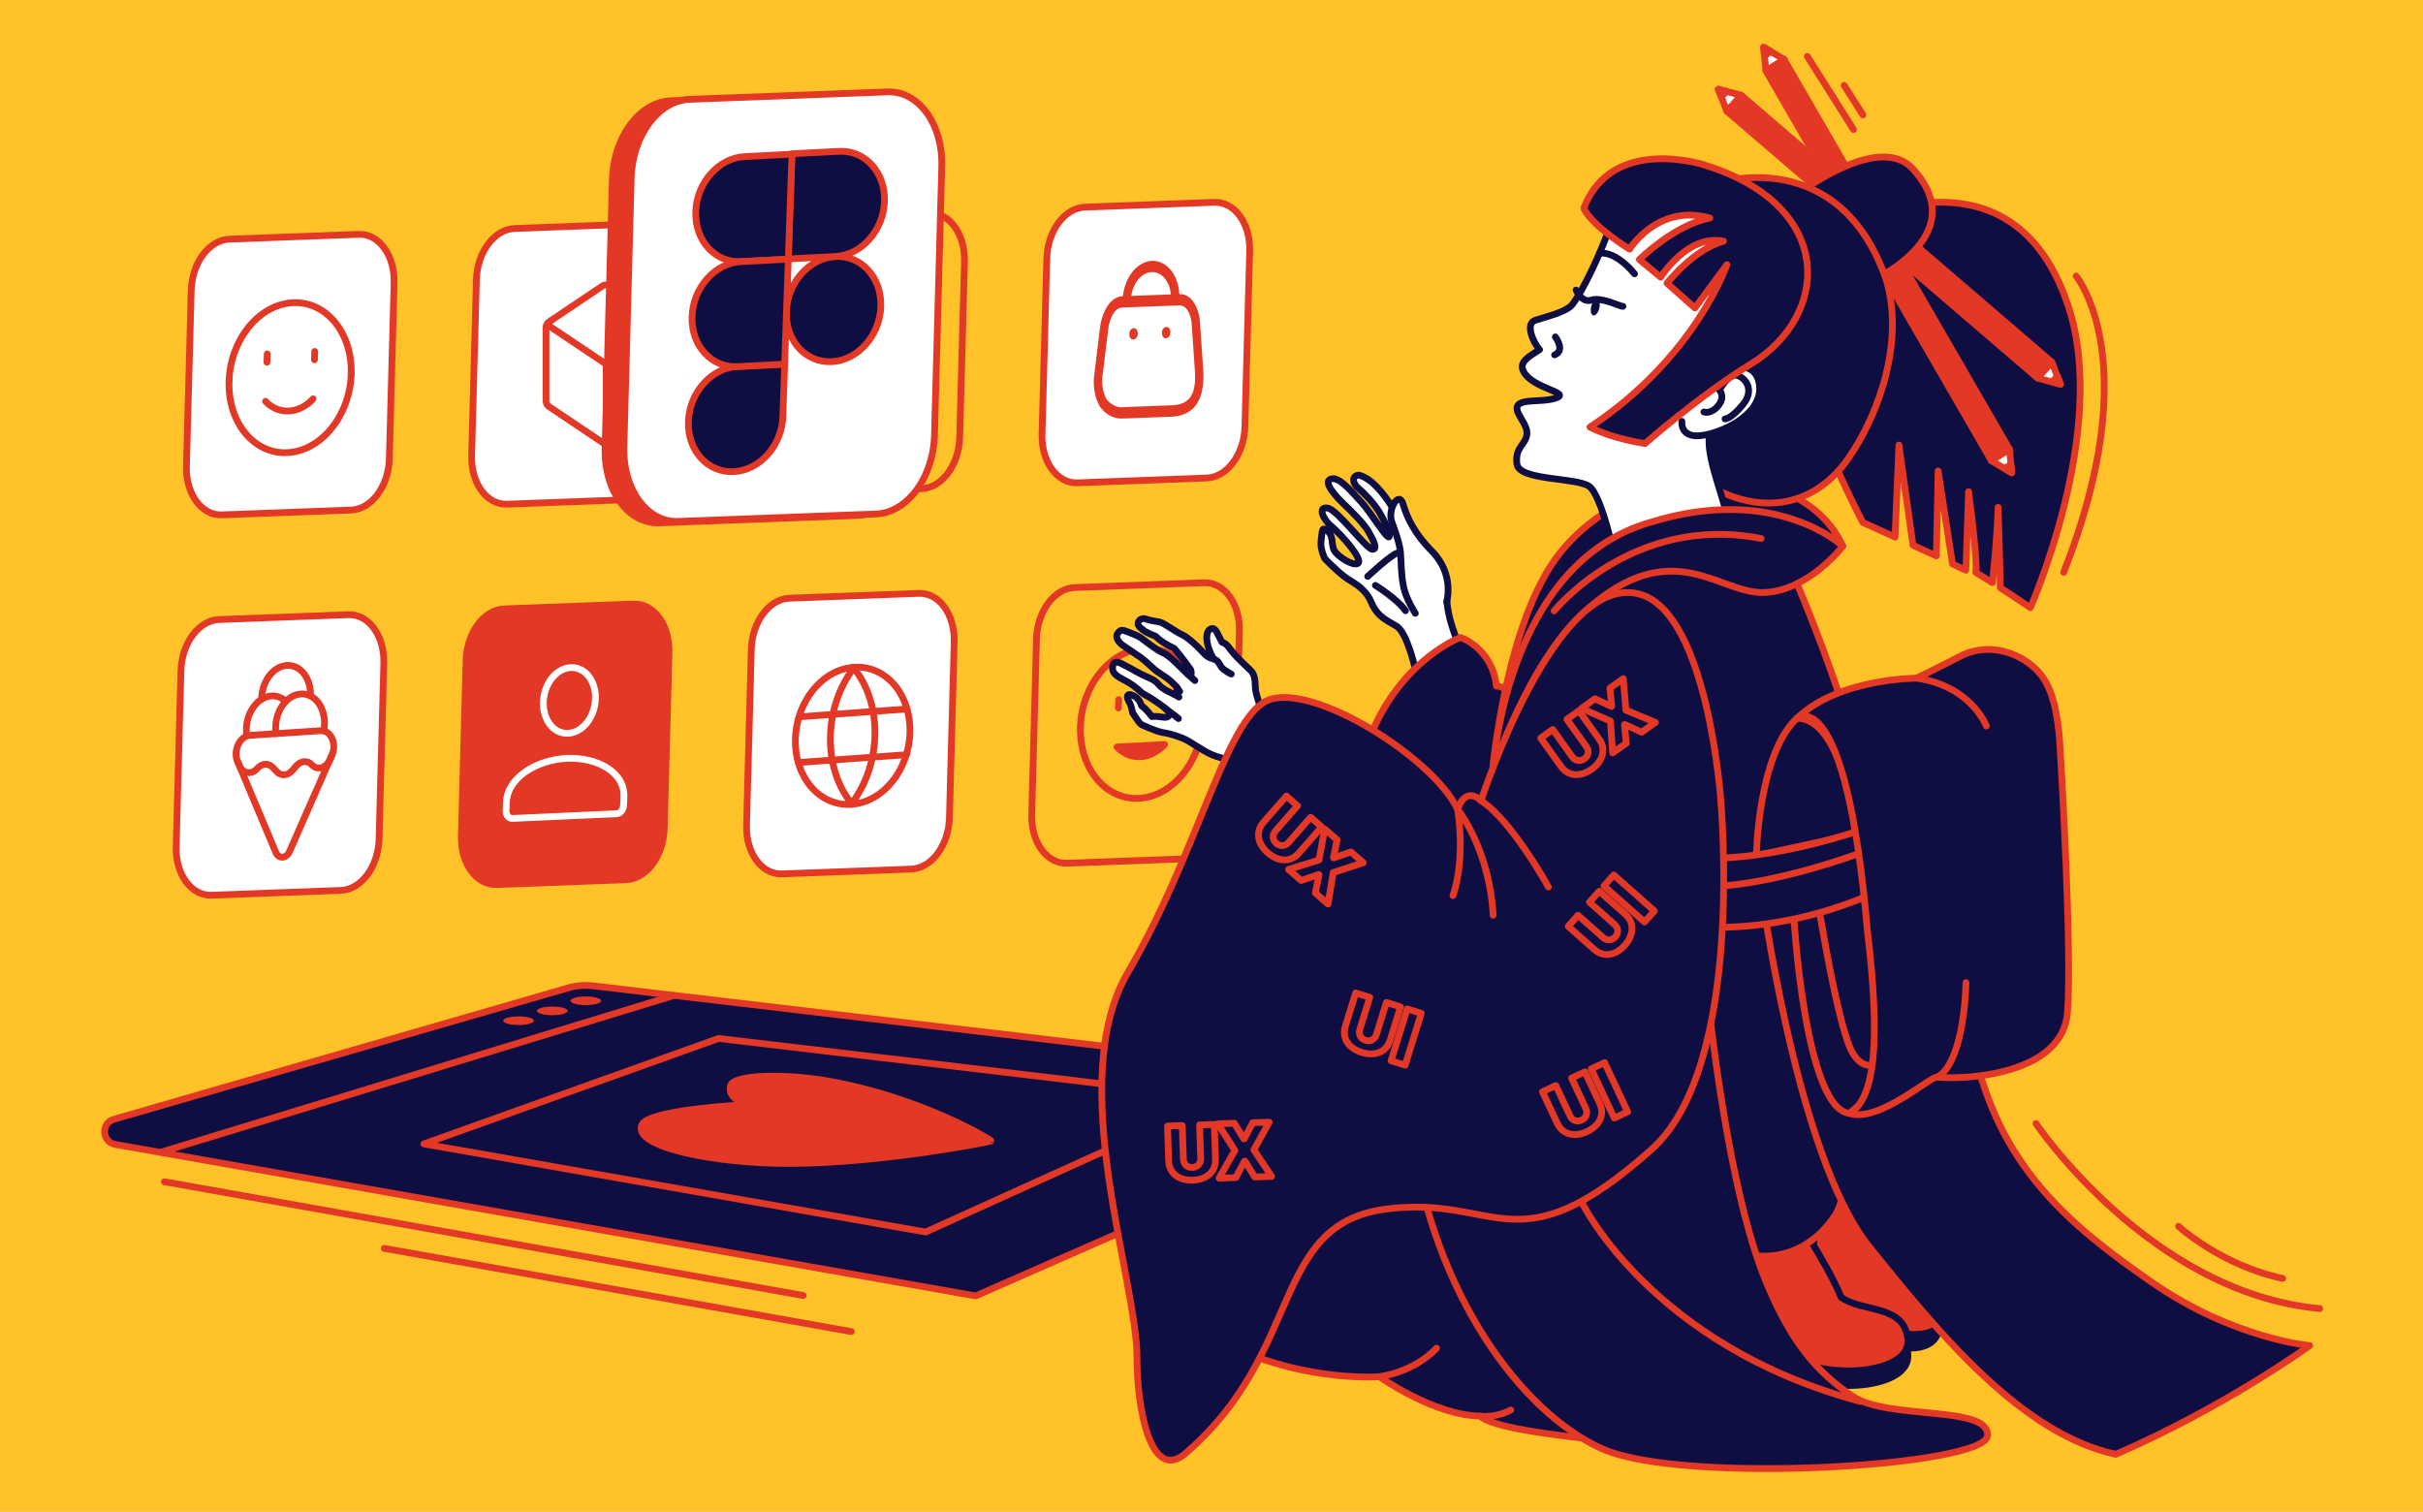 <svg width="718" height="448" viewBox="0 0 718 448" fill="none" xmlns="http://www.w3.org/2000/svg">
<rect width="718" height="448" fill="#FFC228"/>
<path d="M320.172 215.29C320.602 203.02 329.052 192.65 339.042 192.13C349.042 191.61 356.792 201.13 356.362 213.4" stroke="#E33825" stroke-width="2" stroke-linecap="round" stroke-linejoin="round"/>
<path d="M356.371 213.398C355.941 225.668 347.491 236.038 337.501 236.558C327.501 237.078 319.751 227.558 320.181 215.288" stroke="#E33825" stroke-width="2" stroke-linecap="round" stroke-linejoin="round"/>
<path d="M331.49 207.309L331.41 209.779" stroke="#E33825" stroke-width="2" stroke-linecap="round" stroke-linejoin="round"/>
<path d="M345.57 206.57L345.48 209.04" stroke="#E33825" stroke-width="2" stroke-linecap="round" stroke-linejoin="round"/>
<path d="M345.082 220.609C345.082 220.609 342.332 223.989 337.932 224.219C333.532 224.449 331.002 221.349 331.002 221.349L345.082 220.609Z" fill="#E33825" stroke="#E33825" stroke-width="2" stroke-linecap="round" stroke-linejoin="round"/>
<path d="M429.472 322.359C425.082 321.499 207.192 295.829 175.772 292.119C173.282 291.829 170.772 292.039 168.372 292.729L33.772 331.659C29.862 332.789 30.172 338.419 34.172 339.119L289.122 383.999L429.472 322.359Z" fill="#0F0E42" stroke="#E33825" stroke-width="2" stroke-linecap="round" stroke-linejoin="round"/>
<path d="M361.771 325.441C359.031 324.911 212.941 307.711 212.941 307.711L125.611 338.961L274.291 365.071L361.771 325.451V325.441Z" fill="#0F0E42" stroke="#E33825" stroke-width="2" stroke-linecap="round" stroke-linejoin="round"/>
<path d="M147.212 262.11L185.532 260.68C191.552 260.45 196.612 253.64 196.833 245.46L198.243 193.39C198.463 185.21 193.763 178.76 187.743 178.99L149.422 180.42C143.402 180.65 138.343 187.46 138.123 195.64L136.712 247.71C136.492 255.89 141.192 262.34 147.212 262.11Z" fill="#E33825" stroke="#E33825" stroke-width="2" stroke-linecap="round" stroke-linejoin="round"/>
<path d="M319.283 143.071L357.603 141.641C363.623 141.411 368.683 134.601 368.903 126.421L370.313 74.351C370.533 66.171 365.833 59.721 359.813 59.951L321.493 61.381C315.473 61.611 310.413 68.421 310.193 76.601L308.783 128.671C308.563 136.851 313.263 143.301 319.283 143.071Z" fill="white" stroke="#E33825" stroke-width="2" stroke-linecap="round" stroke-linejoin="round"/>
<path d="M234.771 146.239L273.091 144.809C279.111 144.579 284.171 137.769 284.391 129.589L285.801 77.519C286.021 69.339 281.321 62.889 275.301 63.119L236.981 64.549C230.961 64.779 225.901 71.589 225.681 79.769L224.271 131.839C224.051 140.019 228.751 146.469 234.771 146.239Z" fill="#FFC228" stroke="#E33825" stroke-width="2" stroke-linecap="round" stroke-linejoin="round"/>
<path d="M150.261 149.399L188.581 147.969C194.601 147.739 199.661 140.929 199.881 132.749L201.291 80.679C201.511 72.499 196.811 66.049 190.791 66.279L152.471 67.709C146.451 67.939 141.391 74.749 141.171 82.929L139.761 134.999C139.541 143.179 144.241 149.629 150.261 149.399Z" fill="white" stroke="#E33825" stroke-width="2" stroke-linecap="round" stroke-linejoin="round"/>
<path d="M65.752 152.56L104.072 151.13C110.092 150.9 115.152 144.09 115.372 135.91L116.782 83.84C117.002 75.66 112.302 69.21 106.282 69.44L67.962 70.87C61.942 71.1 56.882 77.91 56.662 86.09L55.252 138.16C55.032 146.34 59.732 152.79 65.752 152.56Z" fill="white" stroke="#E33825" stroke-width="2" stroke-linecap="round" stroke-linejoin="round"/>
<path d="M316.232 255.79L354.552 254.36C360.572 254.13 365.632 247.32 365.852 239.14L367.262 187.07C367.482 178.89 362.782 172.44 356.762 172.67L318.442 174.1C312.422 174.33 307.362 181.14 307.142 189.32L305.732 241.39C305.512 249.57 310.212 256.02 316.232 255.79Z" stroke="#E33825" stroke-width="2" stroke-linecap="round" stroke-linejoin="round"/>
<path d="M231.722 258.95L270.042 257.52C276.062 257.29 281.122 250.48 281.342 242.3L282.752 190.23C282.972 182.05 278.272 175.6 272.252 175.83L233.932 177.26C227.912 177.49 222.852 184.3 222.632 192.48L221.222 244.55C221.002 252.73 225.702 259.18 231.722 258.95Z" fill="white" stroke="#E33825" stroke-width="2" stroke-linecap="round" stroke-linejoin="round"/>
<path d="M62.703 265.271L101.023 263.84C107.043 263.61 112.103 256.8 112.323 248.62L113.733 196.551C113.953 188.371 109.253 181.92 103.233 182.15L64.913 183.581C58.893 183.811 53.833 190.621 53.613 198.801L52.203 250.87C51.983 259.05 56.683 265.501 62.703 265.271Z" fill="white" stroke="#E33825" stroke-width="2" stroke-linecap="round" stroke-linejoin="round"/>
<path d="M241.842 128.619C239.252 127.419 237.692 124.079 238.012 120.299C238.322 116.659 238.702 113.029 239.042 109.389C239.122 108.549 239.112 107.699 239.142 106.859C239.202 104.939 239.242 103.009 239.302 101.089C239.372 98.849 240.332 97.119 241.922 96.379C242.132 96.279 242.172 96.149 242.202 95.869C242.272 95.219 242.332 94.559 242.492 93.949C242.592 93.579 242.842 93.189 243.102 92.979C243.482 92.659 243.672 92.209 243.852 91.719C244.642 89.589 245.552 87.579 246.832 85.889C248.992 83.029 251.532 81.329 254.452 80.809C254.552 80.789 254.642 80.739 254.732 80.699C255.382 80.679 256.022 80.649 256.672 80.629C257.062 80.709 257.442 80.769 257.832 80.859C261.902 81.749 264.782 84.729 266.562 89.669C266.672 89.979 266.782 90.289 266.882 90.609C267.082 91.209 267.282 91.749 267.722 92.139C268.332 92.689 268.492 93.619 268.412 94.619C268.372 95.129 268.482 95.329 268.852 95.469C270.212 95.979 271.082 97.789 271.032 99.939C270.982 102.079 270.852 104.229 270.872 106.369C270.902 109.239 271.042 112.109 271.122 114.979C271.172 116.709 271.322 118.439 271.232 120.159C271.032 124.089 268.712 127.419 265.832 128.149C265.722 128.179 265.622 128.229 265.512 128.269C258.112 128.549 250.702 128.819 243.302 129.099C242.812 128.949 242.312 128.849 241.852 128.629L241.842 128.619ZM252.012 115.039C252.042 114.099 252.272 113.779 252.962 113.749C254.202 113.699 255.442 113.649 256.692 113.609C257.322 113.589 257.552 113.909 257.532 114.769C257.512 115.589 257.492 116.419 257.462 117.319C257.622 117.319 257.752 117.309 257.882 117.299C259.982 117.219 262.082 117.149 264.182 117.059C267.102 116.939 269.262 114.029 269.372 110.069C269.472 106.759 269.552 103.449 269.642 100.149C269.692 98.119 268.892 97.019 267.392 97.079C259.292 97.379 251.192 97.689 243.102 97.989C241.902 98.039 241.082 98.809 240.782 100.169C240.722 100.459 240.692 100.769 240.682 101.069C240.582 104.499 240.482 107.919 240.402 111.349C240.322 115.059 242.312 117.819 245.032 117.769C247.252 117.729 249.482 117.609 251.702 117.529C251.762 117.529 251.822 117.509 251.942 117.489C251.962 116.639 251.982 115.829 252.012 115.029V115.039ZM251.422 119.429C249.142 119.499 246.852 119.639 244.572 119.619C242.632 119.599 241.142 118.369 240.052 116.299C239.992 116.179 239.932 116.059 239.812 115.839C239.752 116.459 239.702 116.969 239.652 117.479C239.552 118.509 239.432 119.529 239.372 120.559C239.162 124.109 241.082 127.059 243.682 127.189C243.892 127.199 244.102 127.199 244.312 127.189C251.102 126.939 257.902 126.679 264.692 126.429C266.752 126.349 268.342 125.099 269.342 122.549C269.612 121.849 269.842 121.019 269.862 120.269C269.902 118.459 269.812 116.659 269.782 114.859L269.682 114.839C269.492 115.159 269.322 115.499 269.122 115.799C267.732 117.929 266.002 118.919 263.992 118.979C261.952 119.039 259.922 119.129 257.882 119.199C257.742 119.199 257.612 119.209 257.432 119.219C257.332 120.529 256.922 121.599 256.122 122.359C255.622 122.829 255.072 123.059 254.492 123.059C253.752 123.059 253.132 122.689 252.632 121.999C252.142 121.319 251.932 120.449 251.912 119.429C251.742 119.429 251.592 119.439 251.442 119.449L251.422 119.429ZM249.082 95.879C253.242 95.719 257.352 95.569 261.512 95.409C261.492 94.059 261.672 92.819 262.632 92.039C261.842 89.309 259.332 86.459 256.122 86.299C252.452 86.119 249.422 89.199 248.132 92.559C249.072 93.289 249.202 94.509 249.082 95.869V95.879ZM246.492 92.239C246.622 92.219 246.782 91.999 246.852 91.829C248.062 88.919 249.772 86.799 252.022 85.489C255.992 83.169 260.662 84.749 263.072 89.259C263.402 89.879 263.682 90.559 263.952 91.229C264.062 91.519 264.192 91.629 264.432 91.599C264.812 91.559 265.192 91.559 265.582 91.549C264.242 86.529 260.652 82.529 255.902 82.559C251.202 82.579 247.052 86.539 245.172 92.319C245.632 92.299 246.052 92.319 246.472 92.249L246.492 92.239ZM253.372 115.629C253.372 115.909 253.362 116.169 253.352 116.429C253.332 117.409 253.292 118.389 253.282 119.359C253.282 120.129 253.522 120.699 254.032 121.019C254.522 121.319 255.022 121.249 255.432 120.749C255.672 120.459 255.942 120.009 255.972 119.609C256.072 118.269 256.072 116.919 256.102 115.529C255.192 115.559 254.312 115.599 253.372 115.629ZM247.722 94.949C247.692 94.489 247.512 94.139 247.152 94.149C246.172 94.149 245.202 94.189 244.222 94.259C243.892 94.279 243.672 94.609 243.622 95.059C243.592 95.389 243.602 95.719 243.592 96.079C244.962 96.029 246.302 95.979 247.702 95.929C247.702 95.579 247.742 95.259 247.722 94.949ZM267.012 95.209C267.012 94.869 267.052 94.549 267.032 94.239C267.012 93.719 266.792 93.399 266.402 93.399C265.472 93.399 264.542 93.439 263.612 93.509C263.202 93.539 262.962 93.919 262.922 94.489C262.902 94.759 262.902 95.029 262.892 95.359C264.282 95.309 265.632 95.259 267.012 95.209Z" fill="white"/>
<path d="M254.372 109.622C253.462 108.392 252.552 107.152 251.652 105.902C251.332 105.452 251.332 104.942 251.682 104.472C252.652 103.132 253.642 101.812 254.632 100.502C254.992 100.022 255.352 100.012 255.682 100.462C256.602 101.702 257.512 102.962 258.422 104.222C258.742 104.672 258.722 105.182 258.372 105.662C257.402 106.982 256.432 108.292 255.442 109.592C255.302 109.772 255.112 109.882 254.902 110.052C254.702 109.902 254.502 109.822 254.362 109.632L254.372 109.622ZM254.942 107.622C255.592 106.722 256.252 105.822 256.902 104.912C256.332 104.132 255.732 103.302 255.142 102.492C254.492 103.382 253.842 104.272 253.172 105.172C253.732 105.952 254.342 106.782 254.932 107.612L254.942 107.622Z" fill="#0F0E42"/>
<path d="M241.723 110.121C241.793 111.011 241.793 111.931 241.933 112.791C242.243 114.601 243.553 115.911 244.933 115.911C245.413 115.911 245.723 115.601 245.783 115.051C245.843 114.491 245.583 114.121 245.083 114.041C243.743 113.841 243.113 112.841 243.153 110.991C243.173 110.161 243.203 109.341 243.213 108.511C243.223 107.801 242.973 107.391 242.543 107.411C242.123 107.431 241.853 107.871 241.833 108.591C241.813 109.101 241.803 109.601 241.793 110.111C241.763 110.111 241.743 110.121 241.713 110.131L241.723 110.121Z" fill="#0F0E42"/>
<path d="M241.951 104.619C241.951 105.119 242.271 105.519 242.641 105.489C243.021 105.459 243.321 105.009 243.321 104.499C243.321 104.009 243.021 103.629 242.661 103.649C242.291 103.669 241.961 104.129 241.961 104.619H241.951Z" fill="#0F0E42"/>
<path d="M402.231 230.782C402.231 230.782 375.481 214.352 374.681 212.592C373.881 210.832 372.431 206.562 372.101 204.722C371.771 202.882 372.341 200.352 370.531 198.592C368.721 196.832 367.081 195.362 365.681 193.782C364.281 192.202 363.681 190.692 362.171 190.342C360.751 188.022 360.421 186.182 359.211 186.242C358.001 186.302 357.261 187.842 357.741 190.452C358.221 193.062 359.631 195.252 359.631 195.252C359.631 195.252 358.101 195.162 356.511 193.342C354.921 191.522 351.901 188.772 350.231 188.042C348.561 187.312 345.121 184.782 343.921 184.402C343.331 184.222 342.861 184.172 342.201 184.062C341.541 183.952 340.611 183.782 339.131 183.322C337.811 183.042 336.501 184.632 337.691 185.792C338.881 186.952 339.971 187.602 342.361 188.492C343.971 190.032 345.811 191.172 347.891 192.082C350.251 194.712 352.871 198.512 352.871 198.512C352.871 198.512 353.521 201.062 352.021 199.802C350.521 198.542 346.861 194.372 344.691 193.462C342.521 192.552 338.971 189.602 338.041 188.982C337.121 188.362 336.261 188.042 334.151 187.222C332.041 186.402 332.061 186.742 331.231 187.642C330.391 188.542 331.231 190.212 332.761 191.252C334.281 192.292 336.611 193.822 338.041 194.832C339.471 195.842 341.741 198.152 342.711 198.852C343.681 199.552 345.531 200.662 346.471 201.452C347.411 202.242 349.231 203.912 348.851 204.512C348.471 205.112 348.091 205.792 348.091 205.792C348.091 205.792 344.581 204.392 343.311 202.802C342.041 201.212 340.321 200.882 338.001 199.682C335.681 198.492 332.391 196.552 331.561 196.312C330.731 196.072 329.921 196.192 329.721 197.422C329.521 198.662 329.791 199.812 332.661 201.262C335.521 202.712 336.941 203.982 338.021 204.982C339.111 205.982 340.351 206.302 342.251 207.672C344.151 209.032 345.801 210.062 346.271 210.982C346.741 211.902 346.431 212.862 344.401 212.482C342.371 212.102 341.341 212.362 341.341 212.362C341.341 212.362 339.811 210.182 338.281 209.142C337.621 206.982 336.151 206.062 334.781 205.782C333.871 205.812 333.811 206.602 334.631 208.062C335.451 209.512 335.591 211.202 335.591 211.202C335.591 211.202 337.681 214.462 338.251 214.712C338.821 214.962 342.491 216.702 344.521 217.052C346.551 217.402 347.441 217.632 350.221 218.652C353.001 219.672 356.761 222.972 360.431 224.132C364.101 225.302 367.251 226.072 369.051 227.232C370.841 228.382 392.361 244.792 392.361 244.792C392.361 244.792 403.321 235.932 402.231 230.762V230.782Z" fill="white" stroke="#0F0E42" stroke-width="2" stroke-linecap="round" stroke-linejoin="round"/>
<path d="M364.871 199.74C364.871 199.74 362.721 198.71 361.951 197.69C361.181 196.67 361.231 195.85 359.631 195.25" stroke="#0F0E42" stroke-width="2" stroke-linecap="round" stroke-linejoin="round"/>
<path d="M349.352 206.551L348.092 205.801" stroke="#0F0E42" stroke-width="2" stroke-linecap="round" stroke-linejoin="round"/>
<path d="M349.581 204.893C349.581 204.893 349.391 204.643 348.721 203.613" stroke="#0F0E42" stroke-width="2" stroke-linecap="round" stroke-linejoin="round"/>
<path d="M354.082 201.66C354.082 201.66 352.982 200.72 352.012 199.82" stroke="#0F0E42" stroke-width="2" stroke-linecap="round" stroke-linejoin="round"/>
<path d="M349.202 212.921C349.202 212.921 347.821 211.761 345.271 209.891" stroke="#0F0E42" stroke-width="2" stroke-linecap="round" stroke-linejoin="round"/>
<path d="M417.052 158.641C417.052 158.641 409.942 142.361 402.572 140.781C400.332 141.121 400.922 143.361 402.512 144.681C404.592 146.421 407.212 149.301 408.642 151.621C410.072 153.941 412.382 158.561 411.602 159.091C410.822 159.631 406.122 151.671 403.322 148.681C400.192 145.321 396.722 141.061 394.302 141.961C391.882 142.851 396.122 147.371 398.192 149.331C399.952 151.001 404.102 155.031 405.472 157.441C406.842 159.851 408.462 162.841 406.672 162.771C404.882 162.701 396.432 151.151 393.472 150.561C390.512 149.971 391.772 153.651 394.562 155.981C397.352 158.311 404.062 165.731 402.382 166.941C401.092 167.871 396.432 165.011 395.372 163.081C394.312 161.151 395.442 158.421 392.792 156.941C391.582 156.001 391.762 158.361 391.462 160.471C391.162 162.581 392.562 165.511 392.562 165.511C392.562 165.511 396.632 169.771 399.172 171.431C401.712 173.091 404.652 174.451 406.442 178.671C408.292 183.041 411.442 183.971 414.142 185.761C420.912 191.381 423.982 231.121 431.092 242.161C438.192 253.201 451.732 243.641 448.572 226.421C446.512 215.181 427.972 190.381 428.742 175.971C422.592 166.631 417.052 158.631 417.052 158.631V158.641Z" fill="white" stroke="#0F0E42" stroke-width="2" stroke-linecap="round" stroke-linejoin="round"/>
<path d="M428.663 178.341C428.663 178.341 431.193 170.251 424.253 163.261C419.313 158.281 416.963 153.541 415.773 149.391C414.583 145.241 411.023 150.881 412.473 154.761C413.293 156.981 414.793 161.101 415.013 163.801C415.233 166.501 415.143 170.111 415.913 173.871C416.693 177.621 419.403 181.741 419.403 181.741" fill="white"/>
<path d="M428.663 178.341C428.663 178.341 431.193 170.251 424.253 163.261C419.313 158.281 416.963 153.541 415.773 149.391C414.583 145.241 411.023 150.881 412.473 154.761C413.293 156.981 414.793 161.101 415.013 163.801C415.233 166.501 415.143 170.111 415.913 173.871C416.693 177.621 419.403 181.741 419.403 181.741" stroke="#0F0E42" stroke-width="2" stroke-linecap="round" stroke-linejoin="round"/>
<path d="M407.562 173.453C407.562 173.453 414.082 177.483 416.492 180.973" stroke="#0F0E42" stroke-width="2" stroke-linecap="round" stroke-linejoin="round"/>
<path d="M405.281 170.812C405.281 170.812 412.381 164.162 414.241 163.812" stroke="#0F0E42" stroke-width="2" stroke-linecap="round" stroke-linejoin="round"/>
<path d="M432.802 188.891C432.802 188.891 416.492 194.831 407.032 215.881C401.912 227.261 427.292 262.901 427.292 262.901L472.762 232.901C472.762 232.901 448.602 202.391 443.432 203.321C442.192 192.011 432.812 188.891 432.812 188.891H432.802Z" fill="#0F0E42" stroke="#E33825" stroke-width="2" stroke-linecap="round" stroke-linejoin="round"/>
<path d="M527.612 161.839C527.612 161.839 546.062 200.73 555.652 243.42C557.642 252.29 550.652 252.679 550.652 252.679L429.602 272.179L454.042 190.399C454.042 190.399 468.012 162.52 490.062 160.27C512.102 158.02 527.622 161.83 527.622 161.83L527.612 161.839Z" fill="#0F0E42" stroke="#E33825" stroke-width="2" stroke-linecap="round" stroke-linejoin="round"/>
<path d="M442.441 227.06C442.441 227.06 446.361 184.38 461.851 164.38C484.301 135.41 533.781 134.83 546.071 161.84C451.381 156.24 446.091 214.66 442.441 227.06Z" fill="#0F0E42" stroke="#E33825" stroke-width="2" stroke-linecap="round" stroke-linejoin="round"/>
<path d="M532.033 74.392C532.033 74.392 594.163 32.492 613.073 91.272C624.853 127.892 601.653 180.042 601.653 180.042L592.753 174.162C592.753 174.162 592.553 163.812 592.083 150.342C591.803 160.282 590.393 172.652 590.393 172.652L585.493 169.612C585.493 169.612 586.223 167.562 583.343 145.692C582.683 166.502 582.513 168.952 582.513 168.952L578.593 167.112L574.323 139.562L573.793 164.722L566.873 161.572L562.703 131.882L561.543 159.142L552.003 154.812C552.003 154.812 519.893 94.122 532.023 74.372L532.033 74.392Z" fill="#0F0E42" stroke="#E33825" stroke-width="2" stroke-linecap="round" stroke-linejoin="round"/>
<path d="M511.701 32.931L515.931 28.211L608.001 107.301L603.771 112.011L511.701 32.931Z" fill="#E33825" stroke="#E33825" stroke-width="2" stroke-linecap="round" stroke-linejoin="round"/>
<path d="M608.021 107.309L610.561 113.849L603.781 112.029L608.021 107.309Z" fill="white" stroke="#E33825" stroke-width="2" stroke-linecap="round" stroke-linejoin="round"/>
<path d="M608.162 113.19L610.572 113.84L609.672 111.52L608.162 113.19Z" fill="#E33825" stroke="#E33825" stroke-width="2" stroke-linecap="round" stroke-linejoin="round"/>
<path d="M511.731 32.97L509.191 26.43L515.971 28.24L511.731 32.97Z" fill="white" stroke="#E33825" stroke-width="2" stroke-linecap="round" stroke-linejoin="round"/>
<path d="M511.582 27.081L509.182 26.441L510.082 28.761L511.582 27.081Z" fill="#E33825" stroke="#E33825" stroke-width="2" stroke-linecap="round" stroke-linejoin="round"/>
<path d="M523.271 20.931L528.621 17.551L595.452 133.111L590.101 136.491L523.271 20.931Z" fill="#E33825" stroke="#E33825" stroke-width="2" stroke-linecap="round" stroke-linejoin="round"/>
<path d="M595.472 133.129L596.122 140.109L590.102 136.509L595.472 133.129Z" fill="white" stroke="#E33825" stroke-width="2" stroke-linecap="round" stroke-linejoin="round"/>
<path d="M594.002 138.829L596.142 140.099L595.902 137.629L594.002 138.829Z" fill="#E33825" stroke="#E33825" stroke-width="2" stroke-linecap="round" stroke-linejoin="round"/>
<path d="M523.291 20.98L522.621 14L528.651 17.59L523.291 20.98Z" fill="white" stroke="#E33825" stroke-width="2" stroke-linecap="round" stroke-linejoin="round"/>
<path d="M524.751 15.282L522.611 14.012L522.851 16.482L524.751 15.282Z" fill="#E33825" stroke="#E33825" stroke-width="2" stroke-linecap="round" stroke-linejoin="round"/>
<path d="M535.572 16.711L549.242 38.371" stroke="#E33825" stroke-width="2" stroke-linecap="round" stroke-linejoin="round"/>
<path d="M546.482 25.301L552.022 34.031" stroke="#E33825" stroke-width="2" stroke-linecap="round" stroke-linejoin="round"/>
<path d="M553.492 83.781C553.492 83.781 585.182 70.38 566.922 50.141C555.682 37.681 527.602 61.34 527.602 61.34L553.492 83.781Z" fill="#0F0E42" stroke="#E33825" stroke-width="2" stroke-linecap="round" stroke-linejoin="round"/>
<path d="M509.871 54.048C509.871 54.048 544.871 42.968 558.831 82.549C564.231 99.879 557.651 121.418 547.821 135.668C537.991 149.918 521.221 154.428 501.911 141.168C494.571 133.628 496.131 79.928 509.871 54.038V54.048Z" fill="#0F0E42" stroke="#E33825" stroke-width="2" stroke-linecap="round" stroke-linejoin="round"/>
<path d="M503.451 58.139C503.451 58.139 481.421 54.429 475.781 70.649C472.291 79.589 467.571 88.589 465.581 90.589C463.591 92.599 457.911 93.919 454.901 94.919C451.891 95.919 454.291 101.459 456.221 103.599C453.011 105.659 450.161 107.219 451.361 109.859C453.851 115.309 466.411 116.299 460.671 118.069C456.921 119.219 450.711 118.159 449.681 120.279C448.651 122.399 452.861 125.629 452.451 128.769C452.041 131.909 448.851 132.489 449.511 137.499C450.171 142.509 467.131 141.389 470.941 144.139C474.751 146.889 478.801 166.409 478.801 166.409C478.801 166.409 502.271 167.229 513.621 163.909C512.981 149.219 503.511 134.209 507.331 126.269C511.151 118.329 534.351 66.479 503.441 58.149L503.451 58.139Z" fill="white" stroke="#0F0E42" stroke-width="2" stroke-linecap="round" stroke-linejoin="round"/>
<path d="M460.882 99.828C460.882 99.828 463.972 103.848 460.672 105.158" stroke="#0F0E42" stroke-width="2" stroke-linecap="round" stroke-linejoin="round"/>
<path d="M498.392 124.841C498.392 124.841 497.682 130.291 505.002 128.931C512.332 127.571 522.422 121.871 521.362 114.041C520.302 106.211 511.562 108.451 508.202 111.721" fill="white"/>
<path d="M498.392 124.841C498.392 124.841 497.682 130.291 505.002 128.931C512.332 127.571 522.422 121.871 521.362 114.041C520.302 106.211 511.562 108.451 508.202 111.721" stroke="#0F0E42" stroke-width="2" stroke-linecap="round" stroke-linejoin="round"/>
<path d="M504.912 122.072C504.912 122.072 506.972 122.882 509.182 120.182C511.392 117.482 509.492 115.592 509.492 115.592C509.492 115.592 512.322 110.372 514.902 111.272C517.482 112.172 519.942 115.722 516.432 119.942C512.932 124.162 511.182 124.142 511.182 124.142" stroke="#0F0E42" stroke-width="2" stroke-linecap="round" stroke-linejoin="round"/>
<path d="M484.353 81.141C484.353 81.141 479.163 74.431 473.973 75.021" stroke="#0F0E42" stroke-width="2" stroke-linecap="round" stroke-linejoin="round"/>
<path d="M480.921 90.771C480.691 91.071 474.541 87.891 471.641 88.911C468.741 89.931 467.031 85.941 467.031 85.941" stroke="#0F0E42" stroke-width="2" stroke-linecap="round" stroke-linejoin="round"/>
<path d="M505.342 48.961C505.342 48.961 477.802 39.761 469.322 61.661C471.582 66.901 482.882 73.841 482.882 73.841C482.882 73.841 491.262 60.211 506.672 64.621C496.182 66.591 485.782 76.911 485.782 76.911L492.102 82.131C492.102 82.131 500.172 69.221 510.722 71.481C501.912 73.831 493.972 83.921 493.972 83.921L502.252 91.251L511.732 78.421C511.732 78.421 502.362 105.981 471.142 126.561C478.202 130.161 487.472 131.421 487.472 131.421C487.472 131.421 503.732 117.101 518.782 107.901C542.502 93.401 543.942 61.001 505.332 48.981L505.342 48.961Z" fill="#0F0E42" stroke="#E33825" stroke-width="2" stroke-linecap="round" stroke-linejoin="round"/>
<path d="M473.912 91.388C474.241 90.082 473.975 88.888 473.316 88.722C472.657 88.555 471.856 89.48 471.527 90.787C471.197 92.093 471.464 93.287 472.122 93.453C472.781 93.619 473.582 92.695 473.912 91.388Z" fill="#0F0E42"/>
<path d="M442.223 229.862C442.223 229.862 445.283 167.472 488.883 154.822C526.303 143.142 546.063 161.852 546.063 161.852C546.063 161.852 536.133 174.892 523.023 175.562C509.903 176.232 496.613 158.912 472.203 178.942C452.303 195.262 442.223 229.872 442.223 229.872V229.862Z" fill="#0F0E42" stroke="#E33825" stroke-width="2" stroke-linecap="round" stroke-linejoin="round"/>
<path d="M460.531 181.028C460.531 181.028 483.771 152.098 521.861 159.568" stroke="#E33825" stroke-width="2" stroke-linecap="round" stroke-linejoin="round"/>
<path d="M555.071 344.162C555.071 344.162 560.131 366.062 560.271 376.032C564.631 382.552 577.071 384.492 574.361 394.682C571.651 404.872 546.541 397.342 539.171 386.272C531.811 375.202 539.041 343.502 539.911 340.392C541.231 335.672 552.391 330.152 555.071 344.162Z" fill="#0F0E42" stroke="#0F0E42" stroke-width="2" stroke-linecap="round" stroke-linejoin="round"/>
<path d="M556.61 340.111C556.61 340.111 561.67 362.011 561.81 371.981C566.17 378.501 578.61 380.441 575.9 390.631C573.19 400.821 548.08 393.291 540.71 382.221C533.35 371.151 540.58 339.451 541.45 336.341C542.77 331.621 553.93 326.101 556.61 340.111Z" fill="#E33825" stroke="#0F0E42" stroke-width="2" stroke-linecap="round" stroke-linejoin="round"/>
<path d="M529.461 360.773C529.461 360.773 541.931 379.473 545.581 388.753C551.971 393.313 564.281 390.733 565.351 401.223C566.411 411.713 540.261 413.543 529.461 405.783C518.661 398.023 514.231 365.813 513.951 362.593C513.521 357.713 522.011 348.603 529.461 360.773Z" fill="#0F0E42" stroke="#0F0E42" stroke-width="2" stroke-linecap="round" stroke-linejoin="round"/>
<path d="M529.461 356.433C529.461 356.433 541.931 375.133 545.581 384.413C551.971 388.973 564.281 386.393 565.351 396.883C566.411 407.373 540.261 409.203 529.461 401.443C518.661 393.683 514.231 361.473 513.951 358.253C513.521 353.373 522.011 344.263 529.461 356.433Z" fill="#E33825" stroke="#0F0E42" stroke-width="2" stroke-linecap="round" stroke-linejoin="round"/>
<path d="M447.102 286.889C447.102 286.889 360.422 291.399 338.222 322.949C316.022 354.499 344.062 389.439 365.982 399.489C387.902 409.539 408.772 407.939 408.772 407.939C408.772 407.939 424.822 419.389 438.682 419.619C444.522 425.929 508.792 429.439 508.792 429.439L519.542 371.949C519.542 371.949 533.662 375.109 543.712 360.259C553.762 345.409 540.572 262.109 540.572 262.109L447.092 286.879L447.102 286.889Z" fill="#0F0E42" stroke="#E33825" stroke-width="2" stroke-linecap="round" stroke-linejoin="round"/>
<path d="M425.691 399.488C425.691 399.488 419.871 406.218 408.771 407.938" stroke="#E33825" stroke-width="2" stroke-linecap="round" stroke-linejoin="round"/>
<path d="M447.671 417.809C447.671 417.809 443.691 420.149 438.691 419.629" stroke="#E33825" stroke-width="2" stroke-linecap="round" stroke-linejoin="round"/>
<path d="M521.672 262.111C521.672 262.111 532.212 342.181 553.642 369.061C575.072 395.941 599.402 425.011 626.972 430.921C659.172 417.021 684.432 398.721 684.432 398.721C684.432 398.721 661.872 396.761 637.662 379.971C613.452 363.171 592.052 345.791 584.572 309.391C582.602 286.941 576.802 250.801 576.802 250.801L521.672 262.131V262.111Z" fill="#0F0E42" stroke="#E33825" stroke-width="2" stroke-linecap="round" stroke-linejoin="round"/>
<path d="M520.451 253.532C520.451 253.532 520.961 223.582 532.471 212.832C546.471 212.832 549.811 247.182 549.811 247.182L520.451 253.532Z" fill="#0F0E42" stroke="#E33825" stroke-width="2" stroke-linecap="round" stroke-linejoin="round"/>
<path d="M531.541 271.412C531.541 271.412 534.801 328.572 548.041 329.912C567.801 313.222 567.591 310.352 565.391 288.672C563.191 267.002 556.091 259.242 556.091 259.242L531.541 271.412Z" stroke="#E33825" stroke-width="2" stroke-linecap="round" stroke-linejoin="round"/>
<path d="M536.961 256.58C536.961 256.58 544.011 303.61 548.951 311.95C553.901 320.29 560.551 312.48 561.781 309.38C563.011 306.28 553.631 254.73 553.631 254.73L536.951 256.58H536.961Z" stroke="#E33825" stroke-width="2" stroke-linecap="round" stroke-linejoin="round"/>
<path d="M558.092 243.69C568.252 254.01 561.532 261.51 561.532 261.51C561.532 261.51 531.202 279.33 493.682 273.7C493.992 260.57 496.182 253.69 496.182 253.69C496.182 253.69 517.762 258.32 558.092 243.68V243.69Z" fill="#0F0E42" stroke="#E33825" stroke-width="2" stroke-linecap="round" stroke-linejoin="round"/>
<path d="M556.222 250.879C556.222 250.879 517.402 266.699 494.582 261.859" stroke="#E33825" stroke-width="2" stroke-linecap="round" stroke-linejoin="round"/>
<path d="M502.212 253.699C502.212 253.699 507.602 343.139 523.792 380.919C531.202 398.209 538.432 406.589 548.952 413.719C559.472 420.849 589.442 416.279 588.972 425.389C588.502 434.499 498.492 440.009 474.662 429.259C450.822 418.509 424.902 383.629 418.122 335.489C411.342 287.349 458.322 253.699 458.322 253.699H502.212Z" fill="#0F0E42" stroke="#E33825" stroke-width="2" stroke-linecap="round" stroke-linejoin="round"/>
<path d="M469.012 356.77C469.012 356.77 489.692 398.83 551.272 415.27" stroke="#E33825" stroke-width="2" stroke-linecap="round" stroke-linejoin="round"/>
<path d="M532.473 212.841C532.473 212.841 546.953 201.171 553.403 276.211C557.243 308.241 555.703 325.501 548.033 329.921C556.853 332.801 572.583 318.411 574.123 319.181C581.983 319.951 611.323 318.681 612.663 299.881C614.003 281.081 610.863 228.231 610.443 221.171C609.843 211.111 608.113 204.011 604.663 199.791C599.733 193.771 589.793 189.851 580.903 194.451C574.463 197.791 567.893 200.961 567.893 200.961C567.893 200.961 544.753 200.961 532.483 212.851L532.473 212.841Z" fill="#0F0E42" stroke="#E33825" stroke-width="2" stroke-linecap="round" stroke-linejoin="round"/>
<path d="M588.603 215.139C588.603 215.139 584.193 203.249 567.883 200.949" stroke="#E33825" stroke-width="2" stroke-linecap="round" stroke-linejoin="round"/>
<path d="M582.563 291.172C582.563 291.172 582.313 314.332 574.123 319.172" stroke="#E33825" stroke-width="2" stroke-linecap="round" stroke-linejoin="round"/>
<path d="M509.912 237.251C509.912 237.251 517.232 315.811 489.402 340.591C448.962 376.591 443.822 353.671 410.282 358.331C376.742 362.981 386.262 400.061 352.062 429.991C340.962 440.711 336.871 416.841 336.931 402.521C337.021 379.361 315.332 320.481 334.192 288.201C354.512 253.421 362.431 216.201 374.241 208.271C386.051 200.331 424.222 223.761 431.952 239.801C434.452 232.561 438.871 237.261 438.871 237.261C438.871 237.261 461.251 168.041 486.462 176.241C506.172 182.651 509.932 237.261 509.932 237.261L509.912 237.251Z" fill="#0F0E42" stroke="#E33825" stroke-width="2" stroke-linecap="round" stroke-linejoin="round"/>
<path d="M458.832 262.83C458.832 262.83 448.022 243.13 438.852 237.25" stroke="#E33825" stroke-width="2" stroke-linecap="round" stroke-linejoin="round"/>
<path d="M430.551 265.381C430.551 265.381 434.311 255.851 431.941 239.801" stroke="#E33825" stroke-width="2" stroke-linecap="round" stroke-linejoin="round"/>
<path d="M442.441 271.223C442.441 271.223 442.231 254.023 431.941 239.793" stroke="#E33825" stroke-width="2" stroke-linecap="round" stroke-linejoin="round"/>
<path d="M465.692 319.459L469.652 317.609L474.032 326.949C474.552 328.059 474.742 329.139 474.592 330.199C474.442 331.259 474.002 332.229 473.262 333.109C472.522 333.989 471.532 334.719 470.282 335.309C469.022 335.899 467.822 336.199 466.672 336.199C465.522 336.199 464.492 335.919 463.592 335.359C462.692 334.799 461.982 333.959 461.452 332.849L457.072 323.509L461.032 321.659L465.252 330.649C465.462 331.099 465.752 331.459 466.112 331.719C466.472 331.979 466.882 332.129 467.332 332.159C467.782 332.189 468.232 332.099 468.682 331.889C469.142 331.679 469.492 331.389 469.752 331.019C470.012 330.659 470.152 330.249 470.192 329.799C470.222 329.349 470.132 328.899 469.922 328.449L465.702 319.459H465.692Z" fill="#0F0E42" stroke="#E33825" stroke-width="2" stroke-linecap="round" stroke-linejoin="round"/>
<path d="M475.482 314.871L482.311 329.441L478.352 331.291L471.521 316.721L475.482 314.871Z" fill="#0F0E42" stroke="#E33825" stroke-width="2" stroke-linecap="round" stroke-linejoin="round"/>
<path d="M471.011 267.352L473.911 264.082L481.621 270.922C482.541 271.732 483.141 272.662 483.421 273.682C483.701 274.712 483.681 275.782 483.351 276.882C483.021 277.982 482.401 279.052 481.481 280.082C480.561 281.122 479.571 281.872 478.521 282.332C477.471 282.792 476.411 282.942 475.361 282.782C474.311 282.622 473.321 282.132 472.411 281.322L464.701 274.482L467.601 271.212L475.031 277.802C475.401 278.132 475.811 278.342 476.251 278.442C476.691 278.532 477.121 278.512 477.541 278.362C477.961 278.212 478.341 277.962 478.671 277.582C479.001 277.202 479.221 276.802 479.311 276.362C479.401 275.922 479.381 275.492 479.231 275.072C479.081 274.652 478.821 274.272 478.451 273.942L471.021 267.352H471.011Z" fill="#0F0E42" stroke="#E33825" stroke-width="2" stroke-linecap="round" stroke-linejoin="round"/>
<path d="M478.191 259.262L490.231 269.942L487.331 273.212L475.291 262.532L478.191 259.262Z" fill="#0F0E42" stroke="#E33825" stroke-width="2" stroke-linecap="round" stroke-linejoin="round"/>
<path d="M410.831 297.05L415.001 298.35L411.941 308.2C411.581 309.37 410.981 310.3 410.161 310.98C409.341 311.66 408.361 312.08 407.221 312.23C406.081 312.38 404.851 312.26 403.541 311.85C402.211 311.44 401.131 310.85 400.271 310.07C399.421 309.3 398.851 308.4 398.561 307.37C398.271 306.35 398.311 305.25 398.671 304.08L401.731 294.23L405.901 295.53L402.951 305.02C402.801 305.5 402.781 305.95 402.871 306.39C402.961 306.83 403.171 307.21 403.471 307.54C403.781 307.87 404.171 308.1 404.641 308.25C405.121 308.4 405.581 308.43 406.011 308.33C406.451 308.24 406.831 308.03 407.151 307.73C407.481 307.42 407.711 307.03 407.861 306.56L410.811 297.07L410.831 297.05Z" fill="#0F0E42" stroke="#E33825" stroke-width="2" stroke-linecap="round" stroke-linejoin="round"/>
<path d="M421.161 300.261L416.381 315.631L412.211 314.331L416.991 298.961L421.161 300.261Z" fill="#0F0E42" stroke="#E33825" stroke-width="2" stroke-linecap="round" stroke-linejoin="round"/>
<path d="M355.473 333.339L359.843 333.199L360.183 343.499C360.223 344.729 359.963 345.789 359.413 346.709C358.863 347.619 358.073 348.339 357.043 348.859C356.013 349.379 354.813 349.659 353.443 349.709C352.053 349.759 350.833 349.549 349.773 349.099C348.713 348.649 347.883 347.989 347.273 347.109C346.663 346.239 346.343 345.189 346.303 343.959L345.963 333.659L350.333 333.519L350.663 343.449C350.683 343.949 350.803 344.389 351.033 344.769C351.263 345.149 351.583 345.449 351.973 345.649C352.373 345.859 352.813 345.949 353.313 345.939C353.813 345.919 354.253 345.799 354.633 345.569C355.013 345.339 355.303 345.019 355.513 344.629C355.723 344.229 355.813 343.789 355.803 343.289L355.473 333.359V333.339Z" fill="#0F0E42" stroke="#E33825" stroke-width="2" stroke-linecap="round" stroke-linejoin="round"/>
<path d="M365.783 332.86L368.573 337.45H368.703L371.223 332.68L376.093 332.52L371.553 340.72L376.813 348.6L371.813 348.76L368.923 344.07H368.793L366.213 348.94L361.253 349.1L365.923 340.89L360.883 333L365.783 332.84V332.86Z" fill="#0F0E42" stroke="#E33825" stroke-width="2" stroke-linecap="round" stroke-linejoin="round"/>
<path d="M388.372 242.161L391.662 245.041L384.872 252.801C384.062 253.721 383.142 254.331 382.122 254.611C381.092 254.901 380.032 254.881 378.922 254.561C377.822 254.241 376.752 253.621 375.712 252.721C374.672 251.811 373.912 250.821 373.442 249.771C372.972 248.721 372.822 247.671 372.972 246.611C373.122 245.561 373.602 244.571 374.412 243.651L381.202 235.891L384.492 238.771L377.952 246.241C377.622 246.611 377.412 247.021 377.322 247.461C377.232 247.901 377.262 248.331 377.412 248.751C377.562 249.171 377.822 249.551 378.192 249.881C378.572 250.211 378.982 250.421 379.412 250.511C379.852 250.601 380.282 250.571 380.702 250.421C381.122 250.271 381.502 250.011 381.832 249.631L388.372 242.161Z" fill="#0F0E42" stroke="#E33825" stroke-width="2" stroke-linecap="round" stroke-linejoin="round"/>
<path d="M396.232 248.861L395.132 254.121L395.222 254.201L400.322 252.441L403.992 255.651L395.072 258.541L393.532 267.891L389.772 264.601L390.862 259.201L390.772 259.121L385.572 260.911L381.832 257.641L390.842 254.841L392.542 245.641L396.232 248.871V248.861Z" fill="#0F0E42" stroke="#E33825" stroke-width="2" stroke-linecap="round" stroke-linejoin="round"/>
<path d="M464.312 213.157L467.872 210.617L473.862 219.007C474.572 220.007 474.952 221.037 474.992 222.107C475.032 223.177 474.773 224.207 474.203 225.207C473.633 226.207 472.793 227.107 471.673 227.907C470.543 228.717 469.413 229.217 468.283 229.437C467.153 229.647 466.093 229.557 465.103 229.167C464.113 228.777 463.262 228.077 462.552 227.087L456.562 218.697L460.122 216.157L465.893 224.247C466.183 224.657 466.532 224.947 466.932 225.137C467.342 225.327 467.762 225.397 468.212 225.347C468.662 225.297 469.082 225.127 469.492 224.847C469.902 224.557 470.203 224.207 470.393 223.807C470.583 223.407 470.653 222.977 470.603 222.537C470.553 222.087 470.383 221.667 470.103 221.257L464.332 213.167L464.312 213.157Z" fill="#0F0E42" stroke="#E33825" stroke-width="2" stroke-linecap="round" stroke-linejoin="round"/>
<path d="M472.632 207.058L477.502 209.338L477.602 209.268L477.062 203.908L481.032 201.078L481.792 210.418L490.532 214.068L486.462 216.968L481.462 214.668L481.362 214.738L481.912 220.218L477.872 223.098L477.222 213.678L468.662 209.898L472.652 207.048L472.632 207.058Z" fill="#0F0E42" stroke="#E33825" stroke-width="2" stroke-linecap="round" stroke-linejoin="round"/>
<path d="M199.161 295.141L47.611 341.431" stroke="#E33825" stroke-width="2" stroke-linecap="round" stroke-linejoin="round"/>
<path d="M173.601 297.83C176.119 297.83 178.161 297.256 178.161 296.55C178.161 295.843 176.119 295.27 173.601 295.27C171.083 295.27 169.041 295.843 169.041 296.55C169.041 297.256 171.083 297.83 173.601 297.83Z" fill="#E33825"/>
<path d="M163.671 300.818C166.19 300.818 168.231 300.245 168.231 299.538C168.231 298.831 166.19 298.258 163.671 298.258C161.153 298.258 159.111 298.831 159.111 299.538C159.111 300.245 161.153 300.818 163.671 300.818Z" fill="#E33825"/>
<path d="M153.662 303.728C156.18 303.728 158.222 303.155 158.222 302.448C158.222 301.741 156.18 301.168 153.662 301.168C151.143 301.168 149.102 301.741 149.102 302.448C149.102 303.155 151.143 303.728 153.662 303.728Z" fill="#E33825"/>
<path d="M603.303 332.91C603.303 332.91 637.023 383.08 687.393 387.75" stroke="#E33825" stroke-width="2" stroke-linecap="round" stroke-linejoin="round"/>
<path d="M645.553 363.379C645.553 363.379 658.143 374.959 676.423 378.819" stroke="#E33825" stroke-width="2" stroke-linecap="round" stroke-linejoin="round"/>
<path d="M48.713 350.172L238.013 383.882" stroke="#E33825" stroke-width="2" stroke-linecap="round" stroke-linejoin="round"/>
<path d="M113.883 369.922L252.263 394.572" stroke="#E33825" stroke-width="2" stroke-linecap="round" stroke-linejoin="round"/>
<path d="M80.821 227.389L82.001 228.649C83.291 230.019 85.231 229.899 86.581 228.349L87.821 226.929C89.171 225.379 91.111 225.259 92.401 226.629C94.051 228.389 96.651 227.619 97.791 225.039L98.411 223.629C98.711 222.939 98.881 222.169 98.901 221.399C98.961 218.559 97.231 216.369 95.031 216.519L74.051 217.899C71.851 218.039 70.011 220.469 69.951 223.309C69.931 224.079 70.071 224.829 70.341 225.479L70.901 226.819C71.931 229.259 74.511 229.689 76.241 227.709C77.591 226.159 79.531 226.039 80.821 227.409V227.389Z" stroke="#E33825" stroke-width="2" stroke-linecap="round" stroke-linejoin="round"/>
<path d="M98.412 223.629L85.792 252.329C84.862 254.439 82.582 254.589 81.742 252.599L70.342 225.479" stroke="#E33825" stroke-width="2" stroke-linecap="round" stroke-linejoin="round"/>
<path d="M73.161 218.079C73.051 217.419 72.991 216.749 73.001 216.039C73.111 210.889 76.451 206.479 80.441 206.219C82.071 206.109 83.541 206.739 84.721 207.829" stroke="#E33825" stroke-width="2" stroke-linecap="round" stroke-linejoin="round"/>
<path d="M95.911 216.581C96.041 215.911 96.141 215.221 96.161 214.511C96.271 209.361 93.121 205.381 89.121 205.641C85.131 205.901 81.791 210.311 81.681 215.461L81.641 217.391" stroke="#E33825" stroke-width="2" stroke-linecap="round" stroke-linejoin="round"/>
<path d="M77.531 207.18V207C77.651 201.85 80.981 197.44 84.981 197.18C88.981 196.92 92.131 200.9 92.021 206.05V206.23" stroke="#E33825" stroke-width="2" stroke-linecap="round" stroke-linejoin="round"/>
<path d="M176.241 208.925C177.212 203.595 174.635 198.661 170.484 197.904C166.333 197.147 162.18 200.855 161.208 206.185C160.237 211.515 162.814 216.449 166.965 217.206C171.116 217.963 175.269 214.255 176.241 208.925Z" stroke="white" stroke-width="2" stroke-linecap="round" stroke-linejoin="round"/>
<path d="M167.992 224.72C176.802 224.32 185.202 228.74 184.882 236.14L184.782 238.59C184.722 239.94 183.812 241.07 182.742 241.12L151.792 242.52C150.722 242.57 149.902 241.51 149.962 240.16L150.062 237.71C150.372 230.31 159.172 225.12 167.982 224.72" stroke="white" stroke-width="2" stroke-linecap="round" stroke-linejoin="round"/>
<path d="M252.963 197.941C261.603 208.421 261.333 226.341 252.363 238.101" stroke="#E33825" stroke-width="2" stroke-linecap="round" stroke-linejoin="round"/>
<path d="M252.372 238.101C243.732 227.621 244.002 209.701 252.972 197.941" stroke="#E33825" stroke-width="2" stroke-linecap="round" stroke-linejoin="round"/>
<path d="M252.973 197.722C262.373 197.042 269.813 205.552 269.643 216.792C269.473 228.032 261.763 237.642 252.363 238.332" stroke="#E33825" stroke-width="2" stroke-linecap="round" stroke-linejoin="round"/>
<path d="M252.362 238.333C242.962 239.013 235.522 230.503 235.692 219.263C235.862 208.023 243.572 198.413 252.972 197.723" stroke="#E33825" stroke-width="2" stroke-linecap="round" stroke-linejoin="round"/>
<path d="M236.762 212.41L268.772 210.09" stroke="#E33825" stroke-width="2" stroke-linecap="round" stroke-linejoin="round"/>
<path d="M236.562 225.953L268.573 223.633" stroke="#E33825" stroke-width="2" stroke-linecap="round" stroke-linejoin="round"/>
<path d="M67.873 112.86C68.303 100.59 76.753 90.22 86.743 89.7C96.743 89.18 104.493 98.7 104.063 110.97" stroke="#E33825" stroke-width="2" stroke-linecap="round" stroke-linejoin="round"/>
<path d="M104.063 110.961C103.633 123.231 95.183 133.601 85.192 134.121C75.192 134.641 67.442 125.121 67.873 112.851" stroke="#E33825" stroke-width="2" stroke-linecap="round" stroke-linejoin="round"/>
<path d="M79.192 104.871L79.102 107.341" stroke="#E33825" stroke-width="2" stroke-linecap="round" stroke-linejoin="round"/>
<path d="M93.262 104.141L93.182 106.611" stroke="#E33825" stroke-width="2" stroke-linecap="round" stroke-linejoin="round"/>
<path d="M92.773 118.18C92.773 118.18 90.023 121.56 85.623 121.79C81.223 122.02 78.693 118.92 78.693 118.92" stroke="#E33825" stroke-width="2" stroke-linecap="round" stroke-linejoin="round"/>
<path fill-rule="evenodd" clip-rule="evenodd" d="M197.453 118.822V97.032C197.453 96.362 197.123 95.742 196.563 95.372L180.743 84.752C180.073 84.302 179.183 84.302 178.513 84.752L162.693 95.372C162.143 95.742 161.803 96.362 161.803 97.032V118.822C161.803 119.492 162.133 120.112 162.693 120.482L178.513 131.102C179.183 131.552 180.073 131.552 180.743 131.102L196.563 120.482C197.113 120.112 197.453 119.492 197.453 118.822Z" stroke="#E33825" stroke-width="2" stroke-linecap="round" stroke-linejoin="round"/>
<path d="M179.633 131.132V107.922" stroke="#E33825" stroke-width="2" stroke-linecap="round" stroke-linejoin="round"/>
<path d="M179.633 107.92L196.923 96.32" stroke="#E33825" stroke-width="2" stroke-linecap="round" stroke-linejoin="round"/>
<path d="M162.342 96.32L179.632 107.92" stroke="#E33825" stroke-width="2" stroke-linecap="round" stroke-linejoin="round"/>
<path d="M195.373 154.931L254.033 152.731C263.243 152.391 270.993 141.951 271.333 129.431L273.493 49.711C273.833 37.191 266.633 27.321 257.423 27.661L198.763 29.861C189.553 30.201 181.803 40.641 181.463 53.161L179.303 132.881C178.963 145.401 186.163 155.271 195.373 154.931Z" fill="#E33825" stroke="#E33825" stroke-width="2" stroke-linecap="round" stroke-linejoin="round"/>
<path d="M200.953 154.501L259.613 152.301C268.823 151.961 276.573 141.521 276.913 129.001L279.073 49.281C279.413 36.761 272.213 26.891 263.003 27.231L204.343 29.431C195.133 29.771 187.383 40.211 187.043 52.731L184.883 132.451C184.543 144.971 191.743 154.841 200.953 154.501Z" fill="white" stroke="#E33825" stroke-width="2" stroke-linecap="round" stroke-linejoin="round"/>
<path d="M333.173 123.972C330.423 124.322 327.783 123.052 325.913 120.482C324.333 117.712 323.753 114.072 324.333 110.502L326.053 96.372C327.023 91.182 329.533 87.892 332.613 87.782H332.733C333.313 82.452 336.513 78.152 340.433 77.402C345.073 76.522 349.123 80.882 349.473 87.152C350.973 87.082 352.393 87.802 353.443 89.172C354.623 90.772 355.363 92.882 355.563 95.192L356.493 108.772C356.893 113.492 356.293 117.132 354.713 119.582C353.133 122.032 350.533 123.352 347.003 123.482L333.173 124.002V123.972ZM349.383 90.502L332.513 91.132C330.653 91.202 329.143 93.342 328.483 96.852L326.853 110.292C326.293 113.042 326.643 115.922 327.803 118.142C329.213 120.042 331.213 120.952 333.263 120.622L347.103 120.102C349.943 119.992 351.783 119.152 352.883 117.452C353.973 115.752 354.353 113.092 354.033 109.312L353.113 95.792C352.743 92.402 351.353 90.442 349.393 90.502H349.383ZM346.963 87.242C346.663 83.782 344.733 81.132 342.193 80.692C338.973 80.132 335.853 83.262 335.233 87.682L346.963 87.242ZM335.813 100.602H335.643C335.033 100.502 334.603 99.812 334.623 98.972C334.643 98.042 335.223 97.272 335.903 97.242H335.983H336.153C336.763 97.332 337.193 98.032 337.173 98.862C337.153 99.792 336.573 100.562 335.893 100.592H335.813V100.602ZM345.483 100.242H345.313C344.703 100.142 344.273 99.452 344.293 98.612C344.313 97.682 344.893 96.912 345.573 96.882H345.643H345.813C346.423 96.972 346.853 97.672 346.833 98.502C346.813 99.432 346.233 100.202 345.553 100.232H345.483V100.242Z" fill="#E33825"/>
<path d="M233.02 92.323C233.32 83.723 239.83 76.413 247.56 76.013C255.28 75.613 261.31 82.263 261.01 90.863C260.71 99.463 254.2 106.773 246.47 107.173C238.75 107.573 232.72 100.923 233.02 92.323Z" fill="#0F0E42" stroke="#E33825" stroke-width="2" stroke-linecap="round" stroke-linejoin="round"/>
<path d="M203.991 124.903C204.291 116.303 210.801 108.993 218.531 108.593L232.521 107.863L231.981 123.443C231.681 132.043 225.171 139.353 217.441 139.753C209.721 140.153 203.691 133.503 203.991 124.903Z" fill="#0F0E42" stroke="#E33825" stroke-width="2" stroke-linecap="round" stroke-linejoin="round"/>
<path d="M234.651 45.621L233.561 76.731L247.551 76.001C255.271 75.601 261.791 68.291 262.091 59.691C262.391 51.091 256.361 44.441 248.641 44.841L234.651 45.571V45.621Z" fill="#0F0E42" stroke="#E33825" stroke-width="2" stroke-linecap="round" stroke-linejoin="round"/>
<path d="M206.161 62.67C205.861 71.27 211.891 77.92 219.611 77.52L233.601 76.79L234.691 45.68L220.701 46.41C212.981 46.77 206.471 54.08 206.171 62.68L206.161 62.67Z" fill="#0F0E42" stroke="#E33825" stroke-width="2" stroke-linecap="round" stroke-linejoin="round"/>
<path d="M205.071 93.783C204.771 102.383 210.801 109.033 218.521 108.633L232.511 107.903L233.601 76.793L219.611 77.523C211.891 77.883 205.381 85.193 205.081 93.793L205.071 93.783Z" fill="#0F0E42" stroke="#E33825" stroke-width="2" stroke-linecap="round" stroke-linejoin="round"/>
<path d="M216.481 321.712C217.301 318.442 232.441 317.972 246.031 320.442C273.561 325.442 293.771 337.842 293.731 338.062C293.691 338.282 261.541 344.642 234.331 344.752C211.831 344.842 187.141 339.852 190.241 333.232C192.291 329.132 216.871 327.482 220.991 327.372C217.241 325.662 215.991 324.122 216.471 321.722L216.481 321.712Z" fill="#E33825" stroke="#E33825" stroke-width="2" stroke-linecap="round" stroke-linejoin="round"/>
<path d="M615.211 81.828C615.211 81.828 636.231 106.788 611.531 169.598" stroke="#E33825" stroke-width="2" stroke-linecap="round" stroke-linejoin="round"/>
</svg>
